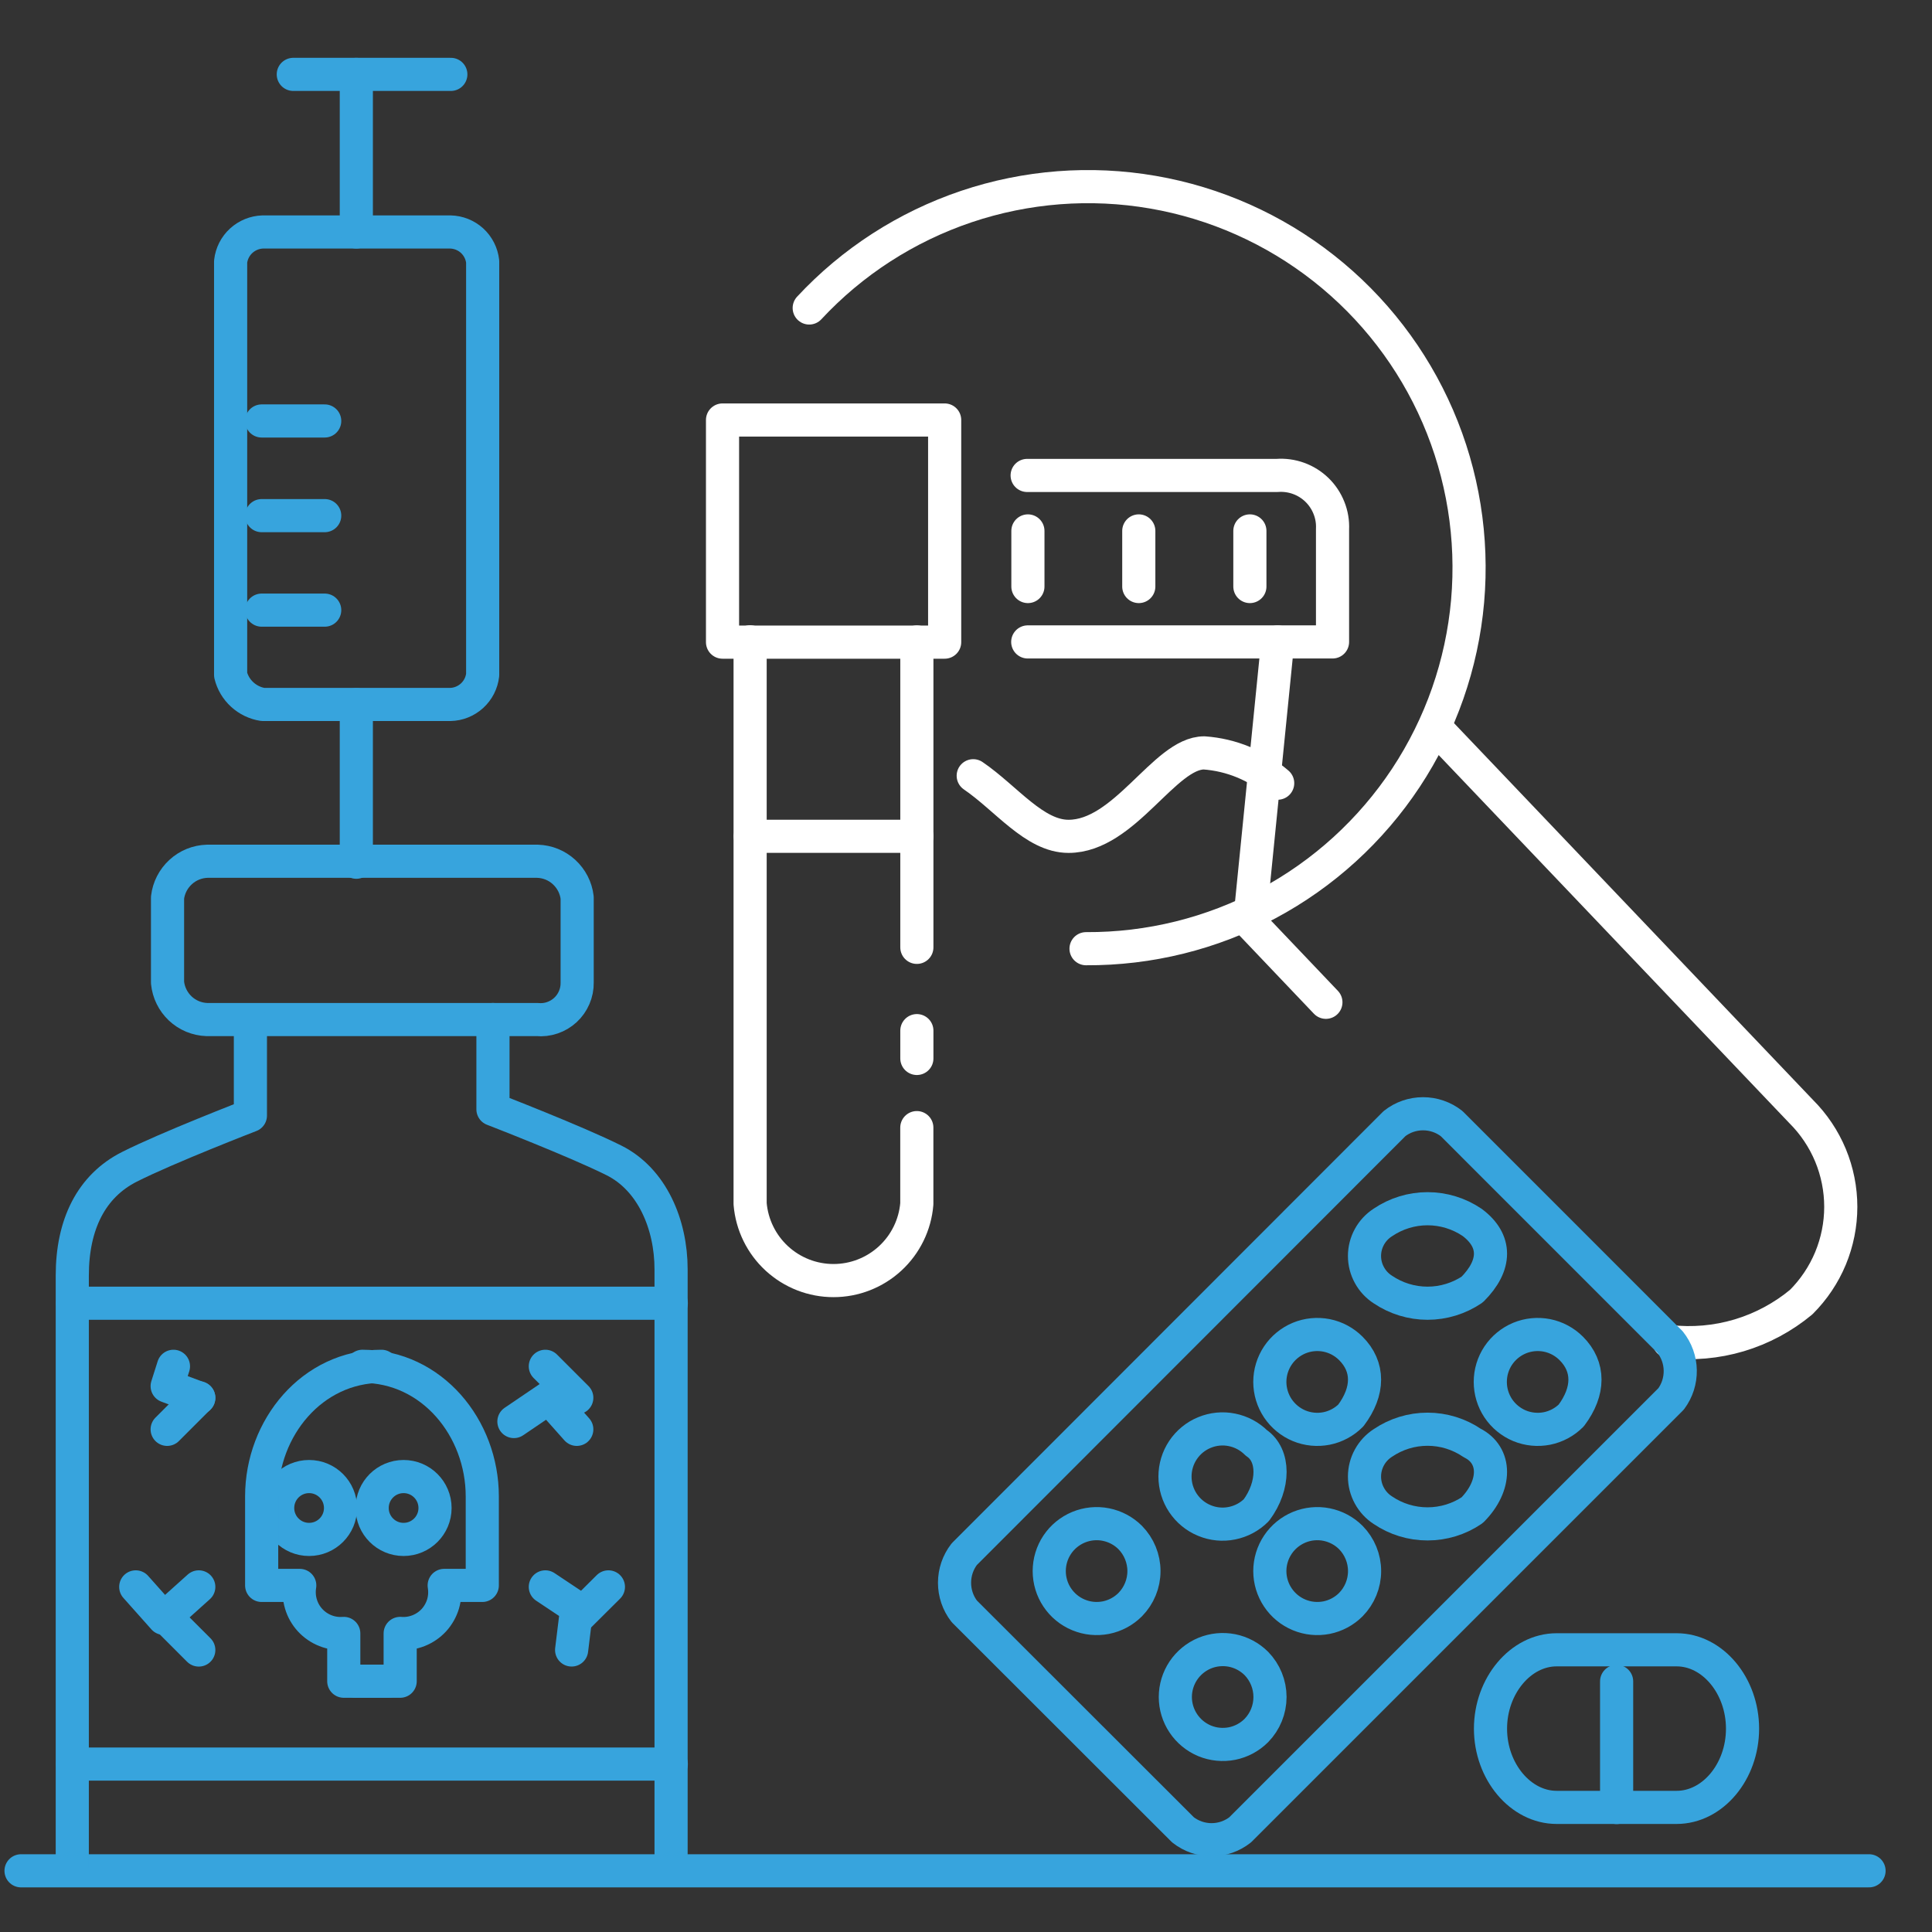 <svg width="46" height="46" viewBox="0 0 46 46" fill="none" xmlns="http://www.w3.org/2000/svg">
<rect x="0" y="0" width="46" height="46" fill="#333333" stroke="none"/>
<path d="M0.501 44.543H44.501" stroke="#37A4DD" stroke-width="0.789" stroke-linecap="round" stroke-linejoin="round"/>
<path d="M19.267 7.333C20.294 6.229 21.58 5.4 23.009 4.918C24.438 4.437 25.964 4.319 27.45 4.576C28.935 4.832 30.333 5.455 31.518 6.388C32.702 7.32 33.636 8.533 34.234 9.917C34.832 11.301 35.075 12.812 34.943 14.314C34.81 15.816 34.305 17.261 33.474 18.519C32.642 19.776 31.511 20.807 30.181 21.517C28.851 22.228 27.365 22.596 25.858 22.588" stroke="white" stroke-width="0.789" stroke-linecap="round" stroke-linejoin="round"/>
<path d="M31.569 23.864L29.773 21.977" stroke="white" stroke-width="0.789" stroke-linecap="round" stroke-linejoin="round"/>
<path d="M34.195 17.344L42.886 26.466C43.184 26.763 43.421 27.117 43.583 27.506C43.744 27.895 43.828 28.312 43.828 28.734C43.828 29.155 43.744 29.573 43.583 29.962C43.421 30.351 43.184 30.704 42.886 31.002C42.452 31.363 41.949 31.632 41.408 31.794C40.867 31.955 40.299 32.005 39.738 31.941" stroke="white" stroke-width="0.789" stroke-linecap="round" stroke-linejoin="round"/>
<path d="M12.789 24.275H4.924C4.688 24.267 4.463 24.173 4.291 24.011C4.12 23.849 4.012 23.63 3.989 23.395V21.372C4.016 21.139 4.127 20.923 4.3 20.764C4.473 20.604 4.698 20.513 4.933 20.506H12.798C13.034 20.513 13.258 20.604 13.431 20.764C13.604 20.923 13.715 21.139 13.742 21.372V23.395C13.744 23.518 13.72 23.639 13.671 23.752C13.623 23.864 13.552 23.965 13.462 24.048C13.372 24.131 13.266 24.194 13.15 24.233C13.034 24.273 12.911 24.287 12.789 24.275Z" stroke="#37A4DD" stroke-width="0.789" stroke-linecap="round" stroke-linejoin="round"/>
<path d="M1.721 44.483V30.371C1.721 29.151 2.175 28.239 3.082 27.781C3.989 27.323 5.962 26.561 5.962 26.561V24.293" stroke="#37A4DD" stroke-width="0.789" stroke-linecap="round" stroke-linejoin="round"/>
<path d="M11.737 24.275V26.412C11.737 26.412 13.71 27.174 14.617 27.628C15.525 28.081 15.978 29.152 15.978 30.222V44.484" stroke="#37A4DD" stroke-width="0.789" stroke-linecap="round" stroke-linejoin="round"/>
<path d="M1.731 31.029H15.983" stroke="#37A4DD" stroke-width="0.789" stroke-linecap="round" stroke-linejoin="round"/>
<path d="M1.731 42.002H15.983" stroke="#37A4DD" stroke-width="0.789" stroke-linecap="round" stroke-linejoin="round"/>
<path d="M7.359 36.653C7.773 36.653 8.108 36.318 8.108 35.905C8.108 35.491 7.773 35.156 7.359 35.156C6.946 35.156 6.611 35.491 6.611 35.905C6.611 36.318 6.946 36.653 7.359 36.653Z" stroke="#37A4DD" stroke-width="0.789" stroke-linecap="round" stroke-linejoin="round"/>
<path d="M9.083 32.531C7.432 32.531 6.23 33.996 6.23 35.629V37.748H7.137C7.113 37.895 7.122 38.046 7.165 38.19C7.207 38.333 7.282 38.465 7.383 38.575C7.484 38.685 7.608 38.77 7.747 38.825C7.886 38.88 8.036 38.903 8.185 38.891V40.029H9.237" stroke="#37A4DD" stroke-width="0.789" stroke-linecap="round" stroke-linejoin="round"/>
<path d="M8.63 32.531C10.281 32.531 11.483 33.996 11.483 35.629V37.748H10.576C10.6 37.895 10.591 38.046 10.549 38.19C10.506 38.333 10.431 38.465 10.331 38.575C10.229 38.685 10.105 38.77 9.966 38.825C9.827 38.88 9.677 38.903 9.528 38.891V40.029H8.476" stroke="#37A4DD" stroke-width="0.789" stroke-linecap="round" stroke-linejoin="round"/>
<path d="M9.609 36.653C10.023 36.653 10.358 36.318 10.358 35.905C10.358 35.491 10.023 35.156 9.609 35.156C9.196 35.156 8.861 35.491 8.861 35.905C8.861 36.318 9.196 36.653 9.609 36.653Z" stroke="#37A4DD" stroke-width="0.789" stroke-linecap="round" stroke-linejoin="round"/>
<path d="M4.733 33.284L3.98 33.003L4.13 32.531" stroke="#37A4DD" stroke-width="0.789" stroke-linecap="round" stroke-linejoin="round"/>
<path d="M4.733 33.279L3.98 34.032" stroke="#37A4DD" stroke-width="0.789" stroke-linecap="round" stroke-linejoin="round"/>
<path d="M12.984 37.783L13.733 38.282L13.61 39.285" stroke="#37A4DD" stroke-width="0.789" stroke-linecap="round" stroke-linejoin="round"/>
<path d="M13.733 38.532L14.486 37.783" stroke="#37A4DD" stroke-width="0.789" stroke-linecap="round" stroke-linejoin="round"/>
<path d="M4.733 37.783L3.899 38.532L3.232 37.783" stroke="#37A4DD" stroke-width="0.789" stroke-linecap="round" stroke-linejoin="round"/>
<path d="M3.98 38.533L4.733 39.286" stroke="#37A4DD" stroke-width="0.789" stroke-linecap="round" stroke-linejoin="round"/>
<path d="M12.236 33.846L13.066 33.283L13.733 34.032" stroke="#37A4DD" stroke-width="0.789" stroke-linecap="round" stroke-linejoin="round"/>
<path d="M13.733 33.28L12.984 32.531" stroke="#37A4DD" stroke-width="0.789" stroke-linecap="round" stroke-linejoin="round"/>
<path d="M39.765 31.956L34.563 26.753C34.368 26.6 34.129 26.518 33.882 26.518C33.635 26.518 33.396 26.6 33.202 26.753L22.959 37.004C22.808 37.199 22.727 37.438 22.727 37.685C22.727 37.931 22.808 38.17 22.959 38.365L28.167 43.568C28.361 43.72 28.6 43.803 28.847 43.803C29.094 43.803 29.333 43.72 29.527 43.568L39.788 33.307C39.934 33.111 40.01 32.872 40.006 32.628C40.002 32.383 39.917 32.147 39.765 31.956Z" stroke="#37A4DD" stroke-width="0.789" stroke-linecap="round" stroke-linejoin="round"/>
<path d="M35.052 34.356C34.738 34.143 34.368 34.029 33.989 34.029C33.609 34.029 33.239 34.143 32.925 34.356C32.791 34.442 32.681 34.561 32.605 34.7C32.528 34.84 32.488 34.997 32.488 35.156C32.488 35.316 32.528 35.472 32.605 35.612C32.681 35.752 32.791 35.871 32.925 35.957C33.239 36.17 33.609 36.283 33.989 36.283C34.368 36.283 34.738 36.17 35.052 35.957C35.633 35.372 35.633 34.646 35.052 34.356Z" stroke="#37A4DD" stroke-width="0.789" stroke-linecap="round" stroke-linejoin="round"/>
<path d="M32.163 36.608C32.005 36.45 31.804 36.343 31.585 36.299C31.366 36.255 31.138 36.278 30.932 36.363C30.726 36.449 30.549 36.593 30.425 36.779C30.301 36.965 30.234 37.183 30.234 37.407C30.234 37.63 30.301 37.849 30.425 38.034C30.549 38.22 30.726 38.365 30.932 38.45C31.138 38.536 31.366 38.558 31.585 38.515C31.804 38.471 32.005 38.363 32.163 38.205C32.372 37.992 32.49 37.706 32.49 37.407C32.49 37.108 32.372 36.821 32.163 36.608Z" stroke="#37A4DD" stroke-width="0.789" stroke-linecap="round" stroke-linejoin="round"/>
<path d="M29.913 39.606C29.755 39.449 29.554 39.341 29.335 39.297C29.116 39.254 28.888 39.276 28.682 39.361C28.476 39.447 28.299 39.592 28.175 39.777C28.051 39.963 27.984 40.181 27.984 40.405C27.984 40.628 28.051 40.847 28.175 41.032C28.299 41.218 28.476 41.363 28.682 41.449C28.888 41.534 29.116 41.556 29.335 41.513C29.554 41.469 29.755 41.361 29.913 41.203C30.121 40.99 30.238 40.703 30.238 40.405C30.238 40.106 30.121 39.82 29.913 39.606Z" stroke="#37A4DD" stroke-width="0.789" stroke-linecap="round" stroke-linejoin="round"/>
<path d="M37.411 32.105C37.253 31.947 37.052 31.839 36.833 31.795C36.614 31.752 36.386 31.774 36.18 31.859C35.974 31.945 35.797 32.09 35.673 32.275C35.549 32.461 35.483 32.679 35.483 32.903C35.483 33.126 35.549 33.345 35.673 33.531C35.797 33.716 35.974 33.861 36.18 33.947C36.386 34.032 36.614 34.054 36.833 34.011C37.052 33.967 37.253 33.859 37.411 33.701C37.846 33.121 37.846 32.54 37.411 32.105Z" stroke="#37A4DD" stroke-width="0.789" stroke-linecap="round" stroke-linejoin="round"/>
<path d="M35.053 29.106C34.739 28.893 34.368 28.779 33.989 28.779C33.61 28.779 33.239 28.893 32.925 29.106C32.791 29.192 32.681 29.31 32.605 29.449C32.528 29.589 32.488 29.745 32.488 29.904C32.488 30.063 32.528 30.22 32.605 30.359C32.681 30.499 32.791 30.617 32.925 30.703C33.239 30.915 33.61 31.029 33.989 31.029C34.368 31.029 34.739 30.915 35.053 30.703C35.633 30.122 35.633 29.541 35.053 29.106Z" stroke="#37A4DD" stroke-width="0.789" stroke-linecap="round" stroke-linejoin="round"/>
<path d="M32.163 32.105C32.005 31.947 31.804 31.839 31.585 31.795C31.366 31.752 31.138 31.774 30.932 31.859C30.726 31.945 30.549 32.09 30.425 32.275C30.301 32.461 30.234 32.679 30.234 32.903C30.234 33.126 30.301 33.345 30.425 33.531C30.549 33.716 30.726 33.861 30.932 33.947C31.138 34.032 31.366 34.054 31.585 34.011C31.804 33.967 32.005 33.859 32.163 33.701C32.598 33.121 32.598 32.54 32.163 32.105Z" stroke="#37A4DD" stroke-width="0.789" stroke-linecap="round" stroke-linejoin="round"/>
<path d="M29.913 34.355C29.754 34.196 29.552 34.088 29.332 34.044C29.112 33.999 28.884 34.022 28.677 34.108C28.469 34.193 28.292 34.339 28.167 34.525C28.042 34.712 27.976 34.931 27.976 35.156C27.976 35.38 28.042 35.599 28.167 35.786C28.292 35.972 28.469 36.118 28.677 36.203C28.884 36.289 29.112 36.312 29.332 36.267C29.552 36.223 29.754 36.115 29.913 35.956C30.348 35.371 30.348 34.645 29.913 34.355Z" stroke="#37A4DD" stroke-width="0.789" stroke-linecap="round" stroke-linejoin="round"/>
<path d="M26.91 36.608C26.752 36.45 26.551 36.343 26.332 36.299C26.113 36.255 25.885 36.278 25.679 36.363C25.473 36.449 25.296 36.593 25.172 36.779C25.048 36.965 24.982 37.183 24.982 37.407C24.982 37.63 25.048 37.849 25.172 38.034C25.296 38.22 25.473 38.365 25.679 38.45C25.885 38.536 26.113 38.558 26.332 38.515C26.551 38.471 26.752 38.363 26.91 38.205C27.119 37.992 27.237 37.706 27.237 37.407C27.237 37.108 27.119 36.821 26.91 36.608Z" stroke="#37A4DD" stroke-width="0.789" stroke-linecap="round" stroke-linejoin="round"/>
<path d="M39.92 43.033H37.062C36.205 43.033 35.488 42.18 35.488 41.159C35.488 40.139 36.205 39.281 37.062 39.281H39.92C40.777 39.281 41.489 40.134 41.489 41.159C41.489 42.184 40.777 43.033 39.92 43.033Z" stroke="#37A4DD" stroke-width="0.789" stroke-linecap="round" stroke-linejoin="round"/>
<path d="M38.491 43.036V40.033" stroke="#37A4DD" stroke-width="0.789" stroke-linecap="round" stroke-linejoin="round"/>
<path d="M22.492 10H17.203V15.289H22.492V10Z" stroke="white" stroke-width="0.789" stroke-linecap="round" stroke-linejoin="round"/>
<path d="M21.829 26.848V28.663C21.788 29.161 21.561 29.625 21.194 29.963C20.826 30.302 20.345 30.49 19.845 30.49C19.345 30.49 18.864 30.302 18.496 29.963C18.129 29.625 17.902 29.161 17.86 28.663V15.281" stroke="white" stroke-width="0.789" stroke-linecap="round" stroke-linejoin="round"/>
<path d="M21.83 24.539V25.201" stroke="white" stroke-width="0.789" stroke-linecap="round" stroke-linejoin="round"/>
<path d="M21.83 15.285V22.556" stroke="white" stroke-width="0.789" stroke-linecap="round" stroke-linejoin="round"/>
<path d="M17.865 19.912H21.83" stroke="white" stroke-width="0.789" stroke-linecap="round" stroke-linejoin="round"/>
<path d="M6.257 16.773H10.721C10.913 16.769 11.096 16.695 11.238 16.566C11.38 16.437 11.47 16.26 11.492 16.07V6.227C11.471 6.036 11.381 5.859 11.239 5.729C11.097 5.6 10.913 5.527 10.721 5.523H6.257C6.066 5.529 5.884 5.603 5.743 5.732C5.602 5.861 5.513 6.037 5.491 6.227V16.07C5.535 16.25 5.631 16.412 5.768 16.537C5.904 16.662 6.075 16.744 6.257 16.773Z" stroke="#37A4DD" stroke-width="0.789" stroke-linecap="round" stroke-linejoin="round"/>
<path d="M8.484 20.529V16.777" stroke="#37A4DD" stroke-width="0.789" stroke-linecap="round" stroke-linejoin="round"/>
<path d="M8.484 5.523V1.771" stroke="#37A4DD" stroke-width="0.789" stroke-linecap="round" stroke-linejoin="round"/>
<path d="M6.983 1.771H10.734" stroke="#37A4DD" stroke-width="0.789" stroke-linecap="round" stroke-linejoin="round"/>
<path d="M6.23 14.527H7.731" stroke="#37A4DD" stroke-width="0.789" stroke-linecap="round" stroke-linejoin="round"/>
<path d="M6.23 12.277H7.731" stroke="#37A4DD" stroke-width="0.789" stroke-linecap="round" stroke-linejoin="round"/>
<path d="M6.23 10.023H7.731" stroke="#37A4DD" stroke-width="0.789" stroke-linecap="round" stroke-linejoin="round"/>
<path d="M24.47 15.284H31.727V12.599C31.735 12.425 31.706 12.252 31.641 12.091C31.577 11.93 31.48 11.784 31.355 11.663C31.23 11.542 31.081 11.449 30.918 11.39C30.755 11.331 30.581 11.307 30.407 11.32H24.456" stroke="white" stroke-width="0.789" stroke-linecap="round" stroke-linejoin="round"/>
<path d="M30.421 15.285L29.759 21.894" stroke="white" stroke-width="0.789" stroke-linecap="round" stroke-linejoin="round"/>
<path d="M30.421 18.647C29.93 18.225 29.316 17.972 28.67 17.926C27.727 17.926 26.783 19.913 25.441 19.913C24.628 19.913 23.957 19.005 23.172 18.47" stroke="white" stroke-width="0.789" stroke-linecap="round" stroke-linejoin="round"/>
<path d="M29.759 12.641V13.965" stroke="white" stroke-width="0.789" stroke-linecap="round" stroke-linejoin="round"/>
<path d="M27.114 12.641V13.965" stroke="white" stroke-width="0.789" stroke-linecap="round" stroke-linejoin="round"/>
<path d="M24.474 12.641V13.965" stroke="white" stroke-width="0.789" stroke-linecap="round" stroke-linejoin="round"/>
</svg>
